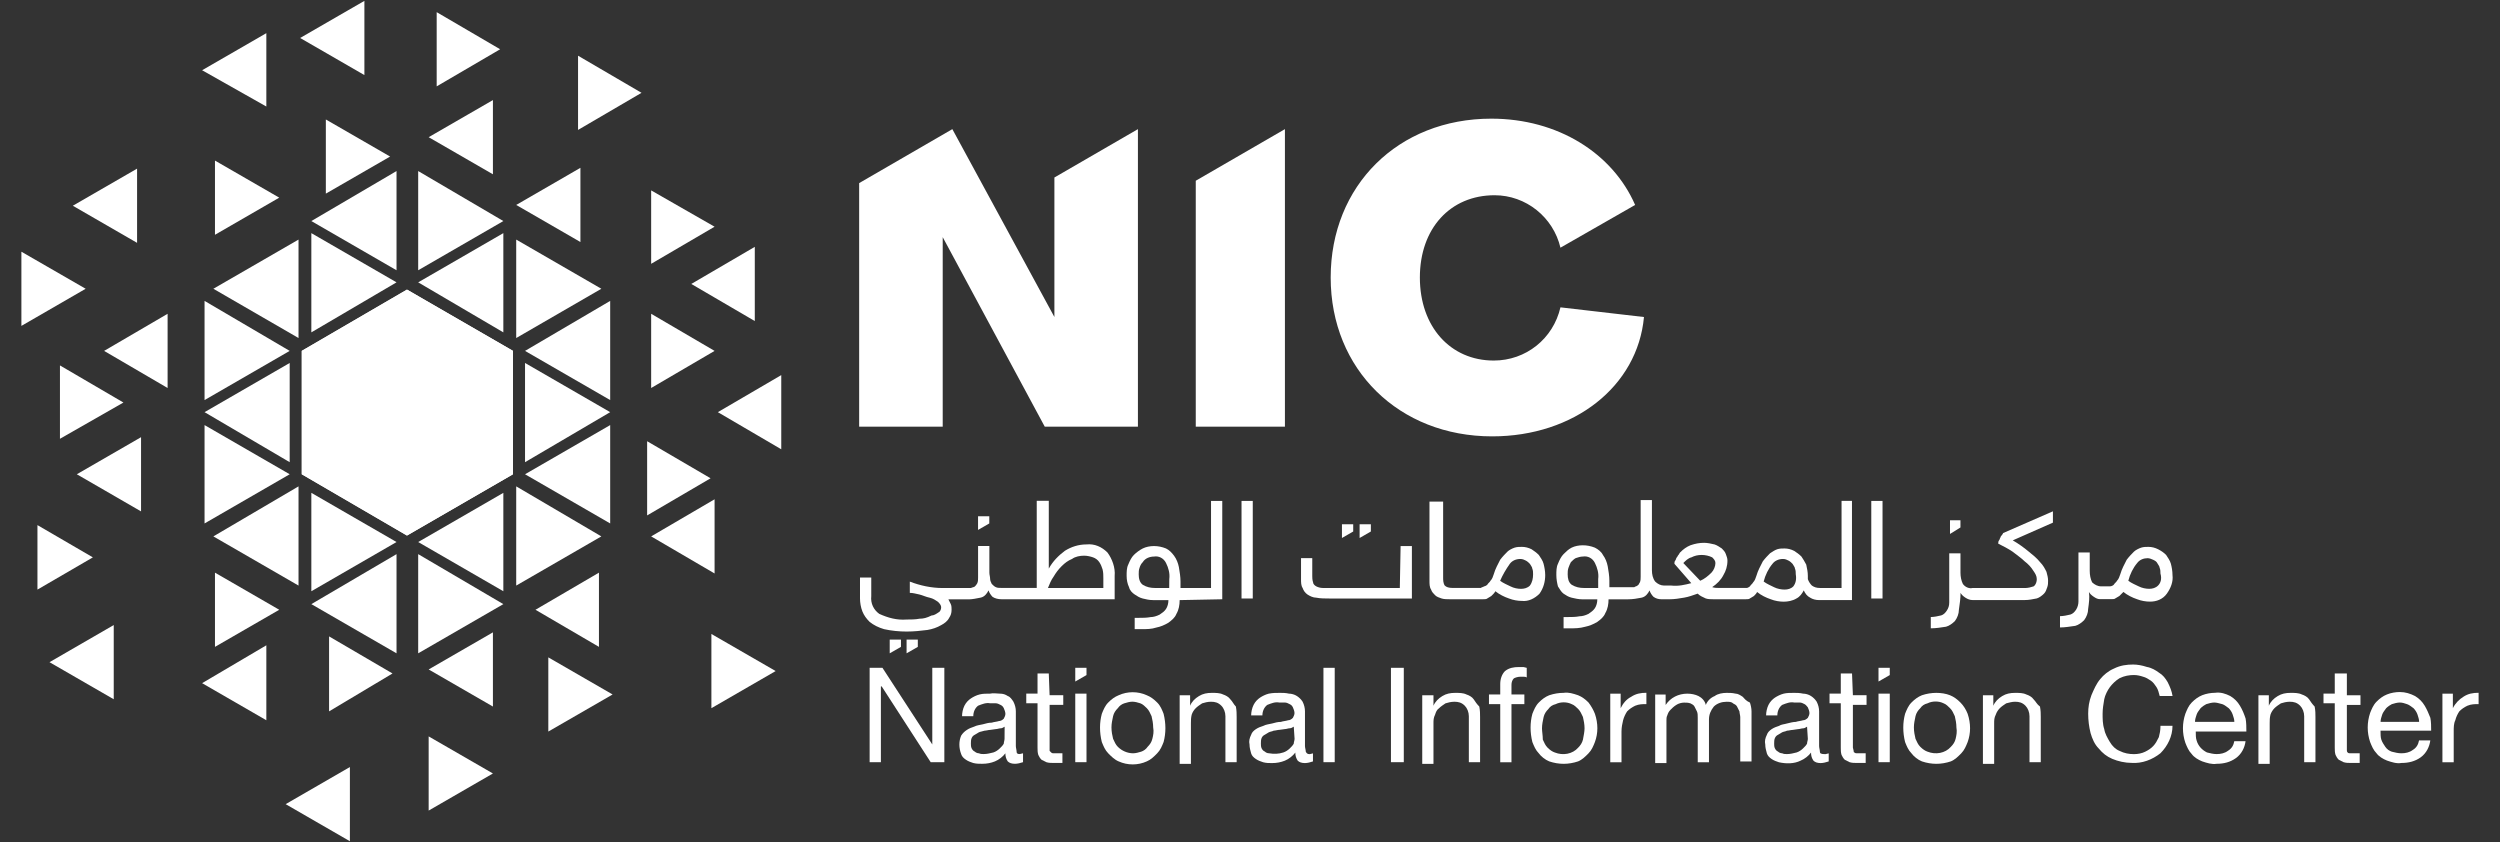 <svg width="95" height="32" viewBox="0 0 95 32" fill="none" xmlns="http://www.w3.org/2000/svg">
<rect x="0" y="0" width="95" height="32" fill="#333333" stroke="none"/>
<g clip-path="url(#clip0_451_4853)">
<path d="M45.439 6.868V16.214H48.827V4.907L45.439 6.868Z" fill="white"/>
<path d="M56.763 13.701C55.115 13.701 53.955 12.414 53.955 10.546C53.955 8.677 55.115 7.419 56.794 7.419C57.983 7.419 59.021 8.248 59.297 9.412L62.135 7.788C61.279 5.827 59.203 4.509 56.67 4.509C53.129 4.509 50.566 7.052 50.566 10.546C50.566 14.039 53.161 16.582 56.702 16.582C59.816 16.582 62.228 14.682 62.471 12.047L59.297 11.679C59.021 12.874 57.983 13.701 56.763 13.701Z" fill="white"/>
<path d="M40.067 6.745V12.046L36.189 4.907L32.648 6.958V16.214H35.823V9.012L39.701 16.214H43.241V4.907L40.067 6.745Z" fill="white"/>
<path d="M35.427 28.289L33.533 25.377H33.046V28.963H33.474V26.083H33.504L35.366 28.963H35.885V25.377H35.427V28.289Z" fill="white"/>
<path d="M38.631 28.565C38.631 28.504 38.602 28.412 38.602 28.35V27.032C38.602 26.909 38.571 26.787 38.51 26.664C38.449 26.572 38.388 26.48 38.297 26.45C38.205 26.388 38.115 26.358 37.991 26.358C37.869 26.358 37.748 26.328 37.625 26.358C37.472 26.358 37.35 26.358 37.229 26.388C37.106 26.418 36.985 26.479 36.892 26.542C36.8 26.603 36.71 26.694 36.648 26.817C36.587 26.94 36.558 27.093 36.558 27.216H36.985C36.985 27.062 37.046 26.909 37.167 26.817C37.32 26.756 37.472 26.694 37.625 26.725C37.686 26.725 37.748 26.725 37.839 26.725C37.901 26.725 37.962 26.756 38.022 26.787C38.083 26.817 38.112 26.849 38.144 26.91C38.173 26.972 38.205 27.064 38.205 27.125C38.205 27.186 38.176 27.249 38.144 27.309C38.083 27.37 38.022 27.399 37.962 27.399C37.87 27.43 37.779 27.43 37.686 27.461C37.564 27.461 37.472 27.491 37.35 27.523C37.227 27.554 37.137 27.553 37.013 27.614C36.923 27.645 36.831 27.676 36.739 27.738C36.647 27.799 36.586 27.86 36.525 27.952C36.433 28.167 36.433 28.412 36.525 28.657C36.554 28.747 36.615 28.81 36.707 28.871C36.798 28.933 36.889 28.963 36.983 28.994C37.105 29.024 37.196 29.024 37.319 29.024C37.502 29.024 37.656 28.994 37.807 28.933C37.961 28.871 38.112 28.75 38.204 28.626C38.204 28.75 38.233 28.841 38.295 28.933C38.357 28.994 38.448 29.024 38.57 29.024C38.662 29.024 38.784 28.994 38.875 28.963V28.625C38.845 28.625 38.784 28.654 38.752 28.654C38.663 28.657 38.631 28.626 38.631 28.565ZM38.173 28.073C38.173 28.136 38.144 28.197 38.144 28.257C38.115 28.319 38.053 28.38 37.991 28.44C37.93 28.501 37.839 28.564 37.748 28.593C37.625 28.624 37.504 28.654 37.382 28.654C37.32 28.654 37.259 28.654 37.199 28.625C37.138 28.625 37.077 28.594 37.046 28.564C36.985 28.533 36.956 28.501 36.924 28.44C36.894 28.379 36.894 28.317 36.894 28.257C36.894 28.197 36.894 28.104 36.924 28.043C36.954 27.98 36.985 27.951 37.046 27.919C37.107 27.89 37.138 27.858 37.199 27.827C37.26 27.798 37.322 27.798 37.413 27.766C37.475 27.766 37.565 27.736 37.626 27.736L37.84 27.706C37.902 27.706 37.963 27.676 38.023 27.676C38.084 27.676 38.115 27.646 38.176 27.614C38.173 27.614 38.173 28.073 38.173 28.073Z" fill="white"/>
<path d="M39.854 25.592H39.426V26.358H38.998V26.725H39.426V28.412C39.426 28.504 39.426 28.594 39.456 28.687C39.486 28.75 39.517 28.811 39.579 28.871C39.64 28.901 39.701 28.933 39.761 28.963C39.852 28.992 39.943 28.992 40.036 28.992H40.372V28.625H40.189C40.128 28.625 40.067 28.625 40.038 28.625C40.007 28.625 39.976 28.625 39.946 28.594C39.916 28.565 39.916 28.565 39.885 28.533C39.885 28.504 39.885 28.441 39.885 28.41V26.785H40.404V26.418H39.885L39.854 25.592Z" fill="white"/>
<path d="M40.86 26.358H41.287V28.963H40.86V26.358Z" fill="white"/>
<path d="M43.973 26.696C43.85 26.572 43.729 26.48 43.577 26.419C43.241 26.266 42.844 26.266 42.509 26.419C42.357 26.48 42.235 26.572 42.113 26.696C41.99 26.819 41.931 26.972 41.869 27.125C41.778 27.463 41.778 27.83 41.869 28.197C41.931 28.351 41.992 28.504 42.113 28.626C42.235 28.75 42.357 28.871 42.509 28.933C42.845 29.086 43.242 29.086 43.577 28.933C43.729 28.871 43.853 28.75 43.973 28.626C44.094 28.504 44.156 28.351 44.217 28.197C44.308 27.859 44.308 27.493 44.217 27.125C44.157 26.971 44.096 26.817 43.973 26.696ZM43.79 28.073C43.761 28.197 43.7 28.289 43.608 28.38C43.547 28.472 43.456 28.533 43.364 28.564C43.274 28.593 43.151 28.625 43.059 28.625C42.845 28.625 42.632 28.533 42.479 28.38C42.388 28.289 42.357 28.197 42.297 28.073C42.266 27.951 42.236 27.798 42.236 27.645C42.236 27.491 42.265 27.369 42.297 27.216C42.326 27.092 42.388 27 42.479 26.909C42.541 26.817 42.632 26.756 42.723 26.726C42.815 26.696 42.937 26.664 43.028 26.664C43.12 26.664 43.242 26.694 43.334 26.726C43.424 26.757 43.516 26.849 43.577 26.909C43.668 27 43.7 27.092 43.76 27.216C43.789 27.338 43.821 27.491 43.821 27.645C43.853 27.799 43.821 27.952 43.79 28.073Z" fill="white"/>
<path d="M46.752 26.573C46.69 26.481 46.569 26.419 46.477 26.39C46.354 26.329 46.201 26.329 46.048 26.329C45.866 26.329 45.712 26.358 45.56 26.451C45.407 26.543 45.285 26.666 45.224 26.819V26.421H44.827V29.026H45.255V27.493C45.255 27.37 45.255 27.278 45.285 27.156C45.314 27.064 45.375 26.972 45.438 26.911C45.499 26.849 45.589 26.787 45.681 26.727C45.772 26.698 45.894 26.666 46.018 26.666C46.17 26.666 46.292 26.696 46.413 26.819C46.505 26.911 46.566 27.064 46.566 27.217V28.963H46.993V27.247C46.993 27.124 46.993 27.003 46.964 26.849C46.872 26.758 46.843 26.664 46.752 26.573Z" fill="white"/>
<path d="M49.62 28.565C49.62 28.504 49.589 28.412 49.589 28.351V27.032C49.589 26.91 49.56 26.787 49.499 26.664C49.438 26.573 49.376 26.511 49.285 26.45C49.194 26.389 49.07 26.358 48.98 26.358C48.857 26.329 48.736 26.329 48.643 26.329C48.49 26.329 48.368 26.329 48.216 26.358C48.092 26.389 47.971 26.45 47.88 26.511C47.788 26.573 47.697 26.664 47.636 26.787C47.574 26.911 47.544 27.064 47.544 27.185H47.971C47.971 27.032 48.034 26.879 48.155 26.787C48.307 26.726 48.46 26.664 48.611 26.696C48.673 26.696 48.735 26.696 48.826 26.696C48.887 26.696 48.948 26.726 49.008 26.758C49.069 26.787 49.1 26.819 49.13 26.88C49.161 26.943 49.191 27.033 49.191 27.096C49.191 27.157 49.162 27.218 49.13 27.278C49.069 27.34 49.008 27.37 48.948 27.37C48.857 27.4 48.766 27.4 48.673 27.432C48.55 27.432 48.46 27.461 48.337 27.493C48.214 27.525 48.123 27.523 48.001 27.585C47.909 27.614 47.818 27.646 47.725 27.707C47.633 27.77 47.572 27.831 47.543 27.923C47.482 28.046 47.451 28.167 47.482 28.291C47.482 28.413 47.511 28.505 47.543 28.628C47.572 28.72 47.633 28.781 47.725 28.843C47.816 28.905 47.908 28.934 48.001 28.966C48.123 28.997 48.214 28.997 48.337 28.997C48.52 28.997 48.673 28.966 48.826 28.905C48.979 28.843 49.13 28.721 49.222 28.598C49.222 28.721 49.252 28.813 49.313 28.905C49.374 28.966 49.466 28.997 49.588 28.997C49.68 28.997 49.802 28.966 49.893 28.934V28.628C49.864 28.628 49.802 28.658 49.77 28.658C49.681 28.657 49.652 28.626 49.62 28.565ZM49.194 28.074C49.194 28.136 49.163 28.198 49.163 28.258C49.134 28.319 49.073 28.38 49.012 28.44C48.949 28.501 48.859 28.564 48.767 28.593C48.584 28.655 48.401 28.655 48.218 28.624C48.157 28.624 48.096 28.593 48.066 28.561C48.004 28.532 47.975 28.5 47.943 28.439C47.914 28.378 47.914 28.316 47.914 28.256C47.914 28.196 47.914 28.103 47.943 28.041C47.974 27.979 48.004 27.95 48.066 27.918C48.128 27.887 48.157 27.857 48.218 27.826C48.28 27.797 48.341 27.797 48.401 27.765C48.462 27.765 48.554 27.734 48.615 27.734L48.829 27.705C48.89 27.705 48.952 27.674 49.012 27.674C49.073 27.674 49.102 27.645 49.163 27.613L49.194 28.074Z" fill="white"/>
<path d="M50.291 25.377H50.719V28.963H50.291V25.377Z" fill="white"/>
<path d="M52.856 25.377H53.344V28.963H52.856V25.377Z" fill="white"/>
<path d="M56 26.573C55.939 26.481 55.818 26.419 55.725 26.39C55.603 26.329 55.45 26.329 55.298 26.329C55.115 26.329 54.961 26.358 54.808 26.451C54.657 26.544 54.534 26.666 54.472 26.819V26.421H54.045V29.026H54.472V27.493C54.472 27.37 54.472 27.278 54.534 27.156C54.563 27.064 54.595 26.972 54.686 26.911C54.747 26.849 54.839 26.787 54.929 26.727C55.021 26.698 55.144 26.666 55.266 26.666C55.419 26.666 55.541 26.696 55.663 26.819C55.754 26.911 55.816 27.064 55.816 27.217V28.963H56.243V27.247C56.243 27.124 56.243 27.003 56.213 26.849C56.122 26.758 56.06 26.664 56 26.573Z" fill="white"/>
<path d="M57.71 25.348C57.528 25.348 57.343 25.378 57.191 25.5C57.068 25.624 57.009 25.806 57.009 25.991V26.39H56.581V26.758H57.009V28.965H57.436V26.758H57.926V26.39H57.436V26.022C57.436 25.93 57.465 25.838 57.528 25.777C57.589 25.746 57.68 25.716 57.772 25.716C57.801 25.716 57.862 25.716 57.894 25.716C57.923 25.716 57.984 25.716 58.016 25.745V25.378C57.987 25.378 57.926 25.348 57.894 25.348H57.71Z" fill="white"/>
<path d="M60.364 26.696C60.241 26.572 60.12 26.48 59.967 26.419C59.785 26.358 59.601 26.297 59.419 26.328C59.237 26.328 59.053 26.358 58.871 26.419C58.718 26.48 58.595 26.572 58.474 26.696C58.352 26.819 58.292 26.972 58.23 27.125C58.139 27.463 58.139 27.83 58.23 28.197C58.292 28.351 58.353 28.504 58.474 28.626C58.565 28.75 58.718 28.871 58.871 28.933C59.053 28.994 59.237 29.025 59.419 29.025C59.601 29.025 59.785 28.994 59.967 28.933C60.12 28.871 60.243 28.75 60.364 28.626C60.485 28.504 60.546 28.351 60.607 28.197C60.731 27.859 60.731 27.493 60.607 27.125C60.547 26.971 60.457 26.817 60.364 26.696ZM60.152 28.105C60.121 28.229 60.06 28.32 59.97 28.412C59.755 28.657 59.39 28.718 59.084 28.595C58.993 28.565 58.901 28.504 58.809 28.412C58.718 28.32 58.686 28.229 58.627 28.105C58.627 27.952 58.596 27.799 58.596 27.677C58.596 27.523 58.627 27.4 58.658 27.246C58.688 27.124 58.749 27.032 58.84 26.94C58.901 26.849 58.993 26.787 59.115 26.758C59.298 26.666 59.543 26.666 59.726 26.758C59.817 26.787 59.908 26.88 59.97 26.94C60.06 27.032 60.092 27.124 60.152 27.246C60.181 27.37 60.213 27.523 60.213 27.677C60.212 27.799 60.181 27.952 60.152 28.105Z" fill="white"/>
<path d="M61.585 26.911V26.359H61.19V28.965H61.617V27.799C61.617 27.646 61.647 27.493 61.678 27.37C61.709 27.247 61.77 27.125 61.831 27.032C61.922 26.94 62.014 26.879 62.136 26.818C62.289 26.756 62.411 26.756 62.563 26.756V26.326C62.35 26.326 62.168 26.357 61.983 26.479C61.8 26.573 61.677 26.726 61.585 26.911Z" fill="white"/>
<path d="M66.227 26.481C66.135 26.419 66.043 26.358 65.951 26.358C65.829 26.329 65.708 26.329 65.615 26.329C65.462 26.329 65.278 26.358 65.157 26.451C65.004 26.512 64.881 26.634 64.82 26.789C64.791 26.636 64.667 26.512 64.545 26.451C64.422 26.39 64.269 26.359 64.118 26.359C63.781 26.359 63.476 26.512 63.294 26.789V26.391H62.897V28.997H63.325V27.372C63.325 27.31 63.325 27.249 63.355 27.189C63.385 27.097 63.416 27.036 63.478 26.973C63.539 26.912 63.6 26.851 63.692 26.791C63.782 26.729 63.905 26.699 63.996 26.699C64.087 26.699 64.148 26.699 64.24 26.729C64.301 26.759 64.362 26.791 64.393 26.852C64.422 26.913 64.454 26.976 64.484 27.036C64.514 27.096 64.514 27.189 64.514 27.28V28.966H64.941V27.341C64.941 27.158 65.003 27.004 65.124 26.851C65.246 26.727 65.428 26.667 65.613 26.667C65.704 26.667 65.796 26.667 65.857 26.729C65.918 26.759 65.979 26.791 66.009 26.852C66.039 26.913 66.07 26.976 66.1 27.036C66.1 27.097 66.13 27.189 66.13 27.25V28.936H66.558V27.036C66.558 26.912 66.528 26.791 66.497 26.698C66.347 26.634 66.285 26.543 66.227 26.481Z" fill="white"/>
<path d="M69.156 28.565C69.156 28.504 69.126 28.412 69.126 28.351V27.032C69.126 26.91 69.096 26.787 69.034 26.664C68.973 26.573 68.912 26.511 68.82 26.45C68.73 26.389 68.607 26.358 68.515 26.358C68.393 26.329 68.272 26.329 68.179 26.329C68.027 26.329 67.903 26.329 67.782 26.358C67.66 26.389 67.539 26.45 67.446 26.511C67.355 26.573 67.263 26.664 67.202 26.787C67.141 26.911 67.112 27.064 67.112 27.185H67.539C67.539 27.032 67.6 26.879 67.721 26.787C67.874 26.726 68.027 26.664 68.179 26.696C68.24 26.696 68.301 26.696 68.393 26.696C68.454 26.696 68.515 26.726 68.575 26.758C68.635 26.789 68.666 26.849 68.698 26.88C68.728 26.943 68.759 27.033 68.759 27.096C68.759 27.157 68.73 27.218 68.698 27.278C68.637 27.34 68.575 27.37 68.515 27.37C68.424 27.4 68.333 27.4 68.24 27.432C68.15 27.432 68.027 27.461 67.903 27.493C67.813 27.523 67.691 27.523 67.599 27.585C67.508 27.614 67.416 27.646 67.323 27.707C67.233 27.77 67.171 27.831 67.141 27.923C67.08 28.046 67.05 28.167 67.08 28.291C67.08 28.413 67.11 28.505 67.141 28.628C67.171 28.72 67.233 28.781 67.323 28.843C67.415 28.905 67.506 28.934 67.599 28.966C67.874 29.027 68.179 29.027 68.422 28.905C68.575 28.843 68.728 28.721 68.819 28.598C68.819 28.721 68.848 28.813 68.911 28.905C68.972 28.966 69.062 28.997 69.185 28.997C69.277 28.997 69.399 28.966 69.491 28.934V28.628C69.46 28.628 69.399 28.658 69.367 28.658C69.185 28.657 69.156 28.626 69.156 28.565ZM68.698 28.074C68.698 28.136 68.668 28.198 68.668 28.258C68.638 28.319 68.577 28.38 68.515 28.44C68.454 28.501 68.362 28.564 68.272 28.593C68.15 28.624 68.028 28.655 67.906 28.655C67.844 28.655 67.782 28.655 67.722 28.625C67.661 28.625 67.6 28.595 67.57 28.564C67.509 28.533 67.479 28.501 67.448 28.44C67.418 28.379 67.418 28.318 67.418 28.258C67.418 28.198 67.418 28.104 67.448 28.043C67.478 27.981 67.509 27.951 67.57 27.919C67.632 27.89 67.661 27.858 67.722 27.827C67.785 27.798 67.846 27.798 67.906 27.766C67.967 27.766 68.058 27.737 68.119 27.737L68.333 27.706C68.394 27.706 68.455 27.677 68.515 27.677C68.575 27.677 68.607 27.646 68.668 27.614L68.698 28.074Z" fill="white"/>
<path d="M70.377 25.592H69.95V26.358H69.522V26.725H69.95V28.412C69.95 28.504 69.95 28.594 69.979 28.687C70.01 28.75 70.04 28.811 70.102 28.871C70.163 28.901 70.224 28.933 70.284 28.963C70.376 28.992 70.466 28.992 70.559 28.992H70.896V28.625H70.714C70.652 28.625 70.591 28.625 70.561 28.625C70.531 28.625 70.499 28.625 70.47 28.594C70.439 28.594 70.439 28.565 70.439 28.533C70.439 28.501 70.41 28.441 70.41 28.41V26.785H70.929V26.418H70.41L70.377 25.592Z" fill="white"/>
<path d="M71.383 26.358H71.811V28.963H71.383V26.358Z" fill="white"/>
<path d="M74.497 26.696C74.374 26.573 74.253 26.481 74.1 26.419C73.948 26.358 73.764 26.329 73.581 26.329C73.399 26.329 73.215 26.358 73.033 26.419C72.88 26.481 72.758 26.573 72.636 26.696C72.514 26.819 72.454 26.972 72.393 27.125C72.302 27.463 72.302 27.83 72.393 28.198C72.454 28.351 72.515 28.504 72.636 28.626C72.728 28.75 72.88 28.872 73.033 28.933C73.215 28.994 73.399 29.025 73.581 29.025C73.764 29.025 73.948 28.994 74.131 28.933C74.283 28.872 74.406 28.75 74.528 28.626C74.647 28.504 74.71 28.351 74.771 28.198C74.893 27.859 74.893 27.493 74.771 27.125C74.711 26.971 74.619 26.818 74.497 26.696ZM74.314 28.074C74.285 28.198 74.223 28.289 74.132 28.38C73.918 28.625 73.552 28.686 73.247 28.564C73.155 28.533 73.065 28.472 72.972 28.38C72.88 28.289 72.849 28.198 72.789 28.074C72.759 27.951 72.728 27.798 72.728 27.645C72.728 27.492 72.758 27.369 72.789 27.216C72.819 27.092 72.88 27 72.972 26.91C73.033 26.818 73.124 26.756 73.247 26.726C73.43 26.634 73.674 26.634 73.857 26.726C73.948 26.756 74.039 26.849 74.1 26.91C74.192 27 74.223 27.092 74.283 27.216C74.313 27.338 74.344 27.492 74.344 27.645C74.374 27.799 74.344 27.952 74.314 28.074Z" fill="white"/>
<path d="M77.275 26.573C77.214 26.481 77.093 26.419 77 26.39C76.877 26.329 76.725 26.329 76.573 26.329C76.39 26.329 76.236 26.358 76.083 26.451C75.931 26.543 75.809 26.666 75.746 26.819V26.421H75.351V29.026H75.778V27.493C75.778 27.37 75.778 27.278 75.84 27.156C75.87 27.064 75.931 26.972 75.993 26.911C76.054 26.849 76.144 26.787 76.236 26.727C76.359 26.698 76.45 26.666 76.573 26.666C76.725 26.666 76.848 26.696 76.969 26.819C77.06 26.911 77.121 27.064 77.121 27.217V28.963H77.549V27.247C77.549 27.124 77.549 27.003 77.519 26.849C77.396 26.758 77.367 26.664 77.275 26.573Z" fill="white"/>
<path d="M82.036 28.012C81.975 28.136 81.914 28.257 81.822 28.351C81.732 28.444 81.64 28.504 81.517 28.565C81.395 28.626 81.242 28.657 81.09 28.657C80.908 28.657 80.723 28.626 80.541 28.533C80.389 28.472 80.267 28.351 80.175 28.196C80.084 28.04 79.992 27.89 79.961 27.705C79.899 27.521 79.899 27.306 79.899 27.122C79.899 26.938 79.93 26.754 79.961 26.571C79.991 26.418 80.084 26.233 80.175 26.111C80.267 25.99 80.389 25.866 80.541 25.773C80.723 25.683 80.908 25.651 81.09 25.651C81.213 25.651 81.334 25.681 81.427 25.712C81.549 25.743 81.64 25.804 81.732 25.865C81.822 25.927 81.885 26.018 81.946 26.11C82.007 26.202 82.036 26.325 82.068 26.448H82.557C82.527 26.265 82.466 26.11 82.374 25.927C82.284 25.773 82.192 25.651 82.038 25.559C81.915 25.468 81.763 25.376 81.581 25.344C81.397 25.283 81.214 25.252 81.062 25.252C80.817 25.252 80.573 25.283 80.329 25.406C80.115 25.497 79.933 25.651 79.81 25.804C79.657 25.986 79.567 26.202 79.474 26.417C79.383 26.662 79.351 26.876 79.351 27.12C79.351 27.365 79.38 27.611 79.442 27.857C79.504 28.071 79.595 28.285 79.748 28.439C79.899 28.622 80.052 28.745 80.267 28.837C80.48 28.928 80.755 28.99 80.999 28.99C81.395 29.02 81.793 28.866 82.098 28.622C82.373 28.346 82.555 27.978 82.555 27.58H82.098C82.098 27.767 82.067 27.891 82.036 28.012Z" fill="white"/>
<path d="M85.118 26.818C85.028 26.665 84.905 26.542 84.752 26.45C84.57 26.358 84.386 26.297 84.172 26.326C84.019 26.326 83.836 26.357 83.683 26.418C83.531 26.48 83.409 26.571 83.287 26.694C83.164 26.818 83.105 26.971 83.043 27.124C82.981 27.307 82.952 27.492 82.952 27.674C82.952 27.858 82.981 28.043 83.043 28.226C83.105 28.379 83.166 28.532 83.287 28.655C83.378 28.779 83.531 28.87 83.683 28.932C83.865 28.993 84.05 29.054 84.232 29.024C84.508 29.024 84.751 28.961 84.964 28.808C85.178 28.655 85.301 28.411 85.331 28.165H84.903C84.874 28.318 84.812 28.44 84.659 28.532C84.537 28.624 84.384 28.655 84.232 28.655C84.11 28.655 83.989 28.625 83.865 28.593C83.683 28.502 83.53 28.35 83.47 28.134C83.439 28.043 83.439 27.919 83.439 27.797H85.362C85.362 27.644 85.362 27.459 85.333 27.305C85.273 27.125 85.211 26.971 85.118 26.818ZM83.41 27.432C83.41 27.34 83.439 27.249 83.471 27.156C83.5 27.064 83.561 27.003 83.623 26.911C83.685 26.85 83.776 26.787 83.837 26.758C83.929 26.727 84.051 26.696 84.142 26.696C84.233 26.696 84.324 26.726 84.448 26.758C84.538 26.787 84.599 26.85 84.691 26.911C84.752 26.972 84.814 27.064 84.843 27.156C84.874 27.247 84.905 27.338 84.905 27.432H83.41Z" fill="white"/>
<path d="M87.745 26.573C87.684 26.481 87.563 26.419 87.47 26.39C87.347 26.329 87.194 26.329 87.041 26.329C86.859 26.329 86.706 26.358 86.553 26.451C86.4 26.543 86.278 26.666 86.216 26.819V26.421H85.82V29.026H86.248V27.493C86.248 27.37 86.248 27.278 86.278 27.156C86.308 27.064 86.369 26.972 86.43 26.911C86.492 26.849 86.582 26.787 86.674 26.727C86.765 26.698 86.888 26.666 87.011 26.666C87.162 26.666 87.286 26.696 87.407 26.819C87.498 26.911 87.559 27.064 87.559 27.217V28.963H87.987V27.247C87.987 27.124 87.987 27.003 87.957 26.849C87.867 26.758 87.806 26.664 87.745 26.573Z" fill="white"/>
<path d="M89.149 25.592H88.721V26.358H88.293V26.725H88.721V28.412C88.721 28.504 88.721 28.594 88.751 28.687C88.781 28.75 88.812 28.811 88.874 28.871C88.935 28.901 88.996 28.933 89.056 28.963C89.148 28.992 89.238 28.992 89.331 28.992H89.668V28.625H89.454C89.392 28.625 89.331 28.625 89.302 28.625C89.271 28.625 89.24 28.625 89.21 28.594C89.181 28.565 89.181 28.533 89.181 28.504C89.181 28.473 89.181 28.412 89.181 28.38V26.787H89.698V26.419H89.181V25.592H89.149Z" fill="white"/>
<path d="M92.139 26.818C92.048 26.665 91.926 26.542 91.773 26.45C91.591 26.358 91.407 26.297 91.193 26.297C91.04 26.297 90.856 26.326 90.704 26.389C90.552 26.45 90.429 26.542 90.308 26.665C90.186 26.787 90.126 26.94 90.064 27.093C90.003 27.277 89.973 27.461 89.973 27.645C89.973 27.828 90.003 28.013 90.064 28.196C90.126 28.35 90.187 28.502 90.308 28.625C90.398 28.748 90.552 28.84 90.704 28.901C90.887 28.963 91.07 29.025 91.253 28.993C91.528 28.993 91.772 28.932 91.986 28.779C92.199 28.625 92.321 28.38 92.352 28.134H91.924C91.894 28.287 91.833 28.411 91.68 28.502C91.558 28.593 91.406 28.625 91.253 28.625C91.13 28.625 91.009 28.595 90.887 28.564C90.795 28.533 90.704 28.472 90.642 28.38C90.581 28.29 90.52 28.198 90.49 28.105C90.46 28.013 90.46 27.89 90.46 27.766H92.384C92.384 27.613 92.384 27.429 92.353 27.276C92.292 27.125 92.231 26.971 92.139 26.818ZM90.462 27.432C90.462 27.34 90.492 27.249 90.523 27.156C90.553 27.064 90.614 27.003 90.675 26.911C90.736 26.85 90.828 26.787 90.889 26.758C90.981 26.727 91.103 26.696 91.194 26.696C91.286 26.696 91.376 26.726 91.469 26.758C91.562 26.79 91.623 26.85 91.713 26.911C91.774 26.972 91.835 27.064 91.866 27.156C91.895 27.247 91.927 27.338 91.927 27.432H90.462Z" fill="white"/>
<path d="M93.209 26.911V26.359H92.812V28.965H93.241V27.799C93.241 27.646 93.241 27.493 93.302 27.37C93.331 27.247 93.392 27.125 93.454 27.032C93.545 26.94 93.636 26.879 93.76 26.818C93.911 26.756 94.034 26.756 94.187 26.756V26.326C93.972 26.326 93.79 26.357 93.606 26.479C93.452 26.573 93.299 26.726 93.209 26.911Z" fill="white"/>
<path d="M41.287 25.377H40.86V25.898L41.287 25.653V25.377Z" fill="white"/>
<path d="M71.811 25.377H71.383V25.898L71.811 25.653V25.377Z" fill="white"/>
<path d="M37.259 22.711C37.411 22.681 37.503 22.558 37.564 22.435C37.593 22.527 37.656 22.618 37.717 22.68C37.807 22.741 37.93 22.771 38.053 22.771H42.357V21.883C42.386 21.576 42.265 21.238 42.082 20.994C41.867 20.779 41.592 20.656 41.287 20.688C40.983 20.688 40.707 20.779 40.464 20.931C40.22 21.115 40.006 21.33 39.854 21.607V19.031H39.396V22.341H38.053C37.962 22.341 37.901 22.341 37.839 22.31C37.778 22.281 37.748 22.249 37.686 22.188C37.657 22.125 37.625 22.064 37.625 22.004C37.625 21.912 37.596 21.851 37.596 21.76V20.748H37.167V21.945C37.167 22.008 37.167 22.098 37.138 22.161C37.107 22.222 37.077 22.251 37.046 22.283C37.017 22.315 36.956 22.314 36.894 22.345C36.833 22.345 36.742 22.345 36.68 22.345H35.825C35.398 22.345 34.969 22.254 34.573 22.101V22.529C34.696 22.529 34.787 22.56 34.94 22.591C35.062 22.621 35.183 22.683 35.336 22.715C35.459 22.744 35.549 22.805 35.641 22.868C35.702 22.929 35.764 22.99 35.764 23.082C35.764 23.143 35.734 23.235 35.672 23.265C35.581 23.327 35.489 23.389 35.398 23.389C35.215 23.48 35.092 23.511 34.94 23.511C34.787 23.542 34.603 23.542 34.45 23.542C34.084 23.571 33.749 23.48 33.412 23.327C33.199 23.174 33.077 22.929 33.108 22.652V21.945H32.68V22.743C32.68 22.896 32.71 23.081 32.771 23.234C32.832 23.387 32.924 23.51 33.046 23.631C33.199 23.755 33.383 23.846 33.595 23.908C33.87 23.97 34.175 23.999 34.45 23.999C34.726 23.999 35 23.97 35.245 23.938C35.427 23.908 35.611 23.846 35.764 23.755C35.886 23.692 36.007 23.602 36.068 23.478C36.13 23.387 36.16 23.296 36.16 23.172C36.16 23.11 36.16 23.018 36.13 22.957C36.1 22.896 36.068 22.835 36.039 22.775H36.833C36.952 22.772 37.106 22.743 37.259 22.711ZM40.036 21.914C40.127 21.761 40.219 21.637 40.341 21.516C40.464 21.393 40.585 21.302 40.738 21.24C40.86 21.148 41.042 21.116 41.194 21.116C41.318 21.116 41.439 21.147 41.531 21.178C41.624 21.21 41.713 21.27 41.774 21.362C41.837 21.454 41.866 21.544 41.898 21.637C41.927 21.761 41.927 21.852 41.927 21.976V22.343H39.822C39.883 22.19 39.945 22.037 40.036 21.914Z" fill="white"/>
<path d="M46.446 22.772V19.035H46.019V22.343H44.859V22.098C44.859 21.916 44.828 21.731 44.797 21.548C44.767 21.395 44.706 21.242 44.615 21.118C44.523 20.995 44.433 20.904 44.309 20.842C44.157 20.781 44.004 20.75 43.853 20.75C43.7 20.75 43.547 20.781 43.424 20.842C43.302 20.904 43.181 20.995 43.088 21.087C42.997 21.178 42.936 21.302 42.873 21.455C42.812 21.578 42.812 21.731 42.812 21.884C42.812 22.037 42.843 22.19 42.904 22.314C42.933 22.437 43.026 22.529 43.118 22.59C43.209 22.651 43.301 22.712 43.423 22.743C43.545 22.772 43.667 22.804 43.82 22.804H44.4C44.4 22.928 44.369 23.049 44.308 23.142C44.247 23.234 44.156 23.296 44.064 23.357C43.942 23.418 43.821 23.449 43.728 23.449C43.575 23.478 43.423 23.478 43.27 23.478H43.118V23.908H43.362C43.575 23.908 43.758 23.908 43.942 23.846C44.094 23.817 44.247 23.755 44.4 23.663C44.522 23.571 44.643 23.481 44.705 23.325C44.795 23.172 44.827 22.988 44.827 22.804L46.446 22.772ZM44.43 22.343H43.882C43.729 22.343 43.577 22.314 43.424 22.221C43.302 22.129 43.271 21.976 43.271 21.823C43.271 21.731 43.271 21.669 43.302 21.578C43.331 21.487 43.363 21.424 43.424 21.363C43.516 21.21 43.7 21.149 43.853 21.149C44.035 21.118 44.219 21.21 44.309 21.394C44.401 21.576 44.462 21.791 44.433 22.005C44.43 22.008 44.43 22.343 44.43 22.343Z" fill="white"/>
<path d="M47.178 19.035H47.605V22.743H47.178V19.035Z" fill="white"/>
<path d="M53.193 22.343H50.659C50.506 22.343 50.354 22.343 50.263 22.343C50.172 22.343 50.08 22.314 50.019 22.282C49.958 22.25 49.897 22.19 49.897 22.129C49.866 22.037 49.866 21.945 49.866 21.884V21.21H49.439V22.007C49.439 22.13 49.439 22.251 49.5 22.344C49.531 22.436 49.592 22.528 49.682 22.59C49.774 22.651 49.897 22.712 50.019 22.712C50.172 22.743 50.355 22.743 50.508 22.743H53.652V20.75H53.223L53.193 22.343Z" fill="white"/>
<path d="M56.824 22.467C56.977 22.59 57.161 22.681 57.343 22.743C57.496 22.804 57.68 22.835 57.833 22.835C58.076 22.864 58.321 22.743 58.503 22.558C58.656 22.343 58.718 22.098 58.718 21.854C58.718 21.701 58.688 21.548 58.656 21.424C58.627 21.302 58.534 21.18 58.474 21.087C58.382 20.995 58.292 20.934 58.199 20.871C58.076 20.81 57.955 20.781 57.833 20.781C57.741 20.781 57.65 20.781 57.557 20.81C57.464 20.841 57.343 20.902 57.282 20.963C57.191 21.055 57.1 21.147 57.007 21.27C56.916 21.453 56.824 21.608 56.763 21.821C56.734 21.912 56.702 22.004 56.641 22.065C56.611 22.128 56.549 22.157 56.518 22.218C56.488 22.249 56.426 22.281 56.396 22.281C56.365 22.31 56.304 22.31 56.272 22.342H55.205C55.053 22.342 54.961 22.311 54.9 22.25C54.839 22.158 54.839 22.035 54.839 21.944V19.062H54.32V22.065C54.32 22.189 54.32 22.31 54.381 22.403C54.41 22.495 54.472 22.556 54.534 22.618C54.595 22.68 54.686 22.71 54.778 22.741C54.868 22.772 54.991 22.771 55.083 22.771H56.182C56.243 22.771 56.304 22.771 56.364 22.771C56.424 22.771 56.486 22.771 56.517 22.741C56.578 22.711 56.608 22.68 56.669 22.649C56.732 22.59 56.794 22.528 56.824 22.467ZM57.374 21.424C57.464 21.302 57.617 21.241 57.769 21.241C57.861 21.241 57.922 21.271 57.983 21.303C58.044 21.333 58.106 21.395 58.136 21.427C58.166 21.488 58.227 21.549 58.227 21.609C58.257 21.67 58.257 21.762 58.257 21.823C58.257 21.977 58.227 22.13 58.135 22.254C58.043 22.344 57.921 22.376 57.798 22.376C57.675 22.376 57.523 22.347 57.402 22.284C57.279 22.223 57.127 22.162 57.005 22.07C57.098 21.854 57.221 21.64 57.374 21.424Z" fill="white"/>
<path d="M69.979 19.034V22.343H69.156C69.033 22.343 68.941 22.314 68.851 22.251C68.79 22.19 68.728 22.098 68.698 22.007C68.698 21.977 68.698 21.977 68.698 21.945V21.884C68.698 21.73 68.668 21.608 68.637 21.455C68.575 21.331 68.514 21.24 68.454 21.148C68.362 21.056 68.272 20.995 68.179 20.934C68.056 20.871 67.935 20.842 67.813 20.842C67.721 20.842 67.63 20.842 67.537 20.871C67.444 20.902 67.355 20.963 67.262 21.024C67.171 21.116 67.08 21.208 66.987 21.331C66.896 21.515 66.804 21.669 66.743 21.882C66.714 21.974 66.682 22.065 66.621 22.127C66.591 22.189 66.53 22.218 66.498 22.281C66.468 22.31 66.406 22.342 66.376 22.342C66.345 22.342 66.284 22.342 66.252 22.342H65.338C65.246 22.342 65.156 22.342 65.063 22.311C65.245 22.189 65.399 22.035 65.49 21.852C65.582 21.7 65.643 21.515 65.643 21.302C65.643 21.209 65.613 21.148 65.582 21.056C65.551 20.965 65.49 20.903 65.429 20.842C65.338 20.781 65.246 20.719 65.154 20.689C65.031 20.659 64.879 20.627 64.758 20.627C64.576 20.627 64.421 20.657 64.239 20.719C64.086 20.781 63.964 20.871 63.842 20.995C63.813 21.024 63.813 21.056 63.781 21.087C63.751 21.116 63.751 21.148 63.72 21.178C63.689 21.208 63.689 21.27 63.659 21.302C63.627 21.333 63.628 21.393 63.628 21.424L64.269 22.16C64.026 22.222 63.781 22.283 63.507 22.251H63.233C63.109 22.251 62.988 22.19 62.896 22.098C62.804 21.976 62.773 21.822 62.773 21.669V19.002H62.345V21.914C62.345 21.976 62.345 22.067 62.316 22.129C62.285 22.158 62.285 22.221 62.224 22.251C62.195 22.282 62.134 22.282 62.102 22.314C62.041 22.314 61.98 22.314 61.949 22.314H61.156V22.069C61.156 21.885 61.125 21.701 61.093 21.517C61.064 21.364 61.003 21.211 60.911 21.088C60.85 20.965 60.729 20.874 60.606 20.811C60.454 20.75 60.301 20.721 60.148 20.721C59.997 20.721 59.844 20.75 59.721 20.811C59.599 20.874 59.507 20.965 59.416 21.056C59.325 21.148 59.264 21.271 59.202 21.424C59.141 21.548 59.141 21.701 59.141 21.854C59.141 22.007 59.17 22.16 59.202 22.283C59.264 22.375 59.325 22.497 59.416 22.56C59.507 22.621 59.599 22.683 59.721 22.712C59.844 22.743 59.997 22.774 60.118 22.774H60.698C60.698 22.897 60.667 23.018 60.606 23.111C60.545 23.203 60.454 23.265 60.363 23.327C60.24 23.389 60.119 23.418 60.026 23.418C59.873 23.448 59.721 23.448 59.568 23.448H59.416V23.877H59.63C59.844 23.877 60.026 23.877 60.24 23.816C60.392 23.785 60.545 23.724 60.698 23.632C60.82 23.542 60.942 23.45 61.003 23.295C61.093 23.142 61.125 22.957 61.125 22.774H61.858C62.041 22.774 62.224 22.744 62.377 22.712C62.529 22.681 62.621 22.56 62.682 22.436C62.711 22.528 62.773 22.62 62.835 22.681C62.926 22.743 63.017 22.772 63.14 22.772H63.445C63.627 22.772 63.81 22.743 63.993 22.711C64.175 22.681 64.329 22.62 64.512 22.558C64.604 22.649 64.694 22.681 64.818 22.741C64.908 22.771 65 22.771 65.092 22.771H66.16C66.222 22.771 66.283 22.771 66.343 22.771C66.403 22.771 66.465 22.771 66.495 22.741C66.557 22.711 66.587 22.68 66.648 22.649C66.709 22.588 66.739 22.558 66.77 22.496C66.923 22.62 67.107 22.711 67.289 22.772C67.442 22.834 67.626 22.864 67.779 22.864C67.93 22.864 68.115 22.834 68.267 22.741C68.389 22.68 68.481 22.558 68.542 22.435C68.603 22.558 68.665 22.649 68.786 22.711C68.878 22.772 69 22.803 69.123 22.803H70.375V19.033H69.979V19.034ZM60.731 22.343H60.181C60.03 22.343 59.877 22.314 59.724 22.221C59.601 22.129 59.572 21.976 59.572 21.822C59.572 21.73 59.572 21.669 59.601 21.577C59.632 21.486 59.663 21.424 59.693 21.363C59.754 21.302 59.816 21.24 59.876 21.209C59.966 21.18 60.058 21.148 60.15 21.148C60.333 21.118 60.517 21.209 60.607 21.393C60.699 21.576 60.76 21.79 60.731 22.005V22.343ZM64.609 22.069L63.966 21.395C64.058 21.303 64.148 21.211 64.272 21.18C64.394 21.118 64.516 21.088 64.667 21.088C64.791 21.088 64.943 21.118 65.064 21.18C65.125 21.241 65.186 21.303 65.186 21.395C65.186 21.517 65.125 21.67 65.034 21.762C64.913 21.884 64.76 22.007 64.609 22.069ZM68.147 22.282C68.056 22.374 67.934 22.404 67.812 22.404C67.688 22.404 67.536 22.375 67.415 22.314C67.293 22.251 67.14 22.19 67.019 22.098C67.08 21.854 67.201 21.608 67.355 21.424C67.446 21.302 67.599 21.241 67.752 21.241C67.842 21.241 67.903 21.271 67.965 21.303C68.027 21.333 68.088 21.395 68.118 21.427C68.147 21.488 68.209 21.549 68.209 21.609C68.239 21.67 68.239 21.762 68.239 21.823C68.271 22.007 68.24 22.16 68.147 22.282Z" fill="white"/>
<path d="M71.109 19.035H71.536V22.743H71.109V19.035Z" fill="white"/>
<path d="M76.086 20.321C76.055 20.351 76.023 20.382 76.023 20.413C75.994 20.442 75.994 20.504 75.962 20.536C75.933 20.566 75.933 20.628 75.933 20.659C76.115 20.75 76.299 20.842 76.481 20.965C76.634 21.088 76.817 21.21 76.939 21.333C77.061 21.424 77.182 21.548 77.275 21.701C77.337 21.792 77.398 21.884 77.398 22.007C77.398 22.098 77.368 22.222 77.275 22.283C77.185 22.314 77.061 22.344 76.971 22.344H74.956C74.834 22.375 74.68 22.315 74.59 22.191C74.529 22.069 74.498 21.916 74.498 21.762V21.027H74.071V22.436C74.071 22.62 74.071 22.774 74.071 22.896C74.071 23.017 74.04 23.11 73.979 23.202C73.918 23.294 73.857 23.355 73.766 23.385C73.643 23.416 73.491 23.447 73.37 23.447V23.876C73.552 23.876 73.766 23.846 73.95 23.815C74.072 23.784 74.193 23.691 74.286 23.601C74.377 23.477 74.438 23.324 74.438 23.17C74.469 22.956 74.501 22.741 74.501 22.527C74.53 22.588 74.591 22.649 74.683 22.71C74.773 22.77 74.865 22.802 74.957 22.802H76.942C77.094 22.802 77.247 22.771 77.4 22.74C77.491 22.71 77.582 22.648 77.674 22.556C77.736 22.495 77.766 22.403 77.797 22.311C77.827 22.221 77.827 22.158 77.827 22.067C77.827 21.944 77.797 21.852 77.766 21.729C77.705 21.607 77.644 21.484 77.522 21.361C77.4 21.208 77.247 21.085 77.094 20.963C76.912 20.81 76.699 20.657 76.485 20.534L78.011 19.86V19.43L76.117 20.257C76.115 20.291 76.086 20.291 76.086 20.321Z" fill="white"/>
<path d="M82.341 22.558C82.494 22.343 82.586 22.098 82.555 21.854C82.555 21.701 82.526 21.548 82.494 21.424C82.462 21.302 82.372 21.18 82.312 21.087C82.22 20.995 82.129 20.934 82.007 20.871C81.885 20.81 81.763 20.781 81.64 20.781C81.549 20.781 81.457 20.781 81.366 20.81C81.274 20.841 81.152 20.902 81.09 20.963C80.999 21.055 80.908 21.147 80.815 21.27C80.723 21.454 80.633 21.608 80.571 21.821C80.541 21.912 80.51 22.004 80.449 22.065C80.418 22.128 80.357 22.157 80.325 22.218C80.296 22.249 80.235 22.281 80.174 22.281C80.143 22.281 80.082 22.281 80.051 22.281H79.837C79.715 22.281 79.594 22.218 79.5 22.128C79.439 22.004 79.41 21.851 79.41 21.697V20.994H78.981V22.403C78.981 22.587 78.981 22.741 78.981 22.863C78.981 22.955 78.952 23.077 78.891 23.169C78.83 23.261 78.767 23.322 78.677 23.352C78.554 23.383 78.401 23.414 78.28 23.414V23.843C78.463 23.843 78.646 23.813 78.86 23.782C78.983 23.751 79.104 23.658 79.197 23.567C79.289 23.444 79.35 23.291 79.35 23.137C79.379 22.923 79.411 22.709 79.379 22.494C79.41 22.555 79.471 22.616 79.562 22.677C79.653 22.738 79.715 22.768 79.805 22.768H80.049C80.111 22.768 80.172 22.768 80.232 22.768C80.294 22.768 80.355 22.768 80.384 22.738C80.445 22.709 80.476 22.677 80.537 22.647C80.598 22.585 80.628 22.555 80.689 22.494C80.842 22.616 81.025 22.709 81.208 22.77C81.361 22.831 81.544 22.862 81.697 22.862C81.946 22.864 82.189 22.772 82.341 22.558ZM82.006 22.251C81.914 22.343 81.792 22.375 81.669 22.375C81.546 22.375 81.394 22.345 81.273 22.283C81.15 22.222 80.997 22.161 80.876 22.069C80.937 21.824 81.058 21.577 81.213 21.395C81.305 21.271 81.456 21.211 81.609 21.211C81.671 21.211 81.761 21.241 81.822 21.273C81.885 21.303 81.946 21.335 81.975 21.396C82.006 21.457 82.067 21.52 82.067 21.58C82.097 21.641 82.097 21.732 82.097 21.794C82.159 22.008 82.098 22.161 82.006 22.251Z" fill="white"/>
<path d="M74.497 19.77H74.1V20.29L74.497 20.044V19.77Z" fill="white"/>
<path d="M37.593 19.617H37.166V20.137L37.593 19.891V19.617Z" fill="white"/>
<path d="M52.093 19.923H51.665V20.444L52.093 20.197V19.923Z" fill="white"/>
<path d="M51.422 19.923H50.994V20.444L51.422 20.197V19.923Z" fill="white"/>
<path d="M34.877 24.305H34.45V24.826L34.877 24.581V24.305Z" fill="white"/>
<path d="M34.237 24.305H33.809V24.826L34.237 24.581V24.305Z" fill="white"/>
<path d="M15.465 11.005L11.467 13.333V18.022L15.465 20.351L19.493 18.022V13.333L15.465 11.005Z" fill="white"/>
<path d="M15.891 21.057L19.127 22.957L15.891 24.826V21.057Z" fill="white"/>
<path d="M11.831 8.859L15.068 10.729L11.831 12.63V8.859Z" fill="white"/>
<path d="M11.467 18.022L15.465 15.662V20.351L11.467 18.022Z" fill="white"/>
<path d="M15.465 11.005L19.493 13.333L15.465 15.662V11.005Z" fill="white"/>
<path d="M7.68 2.669L10.121 1.26V4.048L7.68 2.669Z" fill="white"/>
<path d="M16.289 5.213L18.731 3.803V6.623L16.289 5.213Z" fill="white"/>
<path d="M24.744 7.235L27.154 8.615L24.744 10.025V7.235Z" fill="white"/>
<path d="M24.744 11.924L27.154 13.334L24.744 14.744V11.924Z" fill="white"/>
<path d="M27.278 15.662L29.688 14.254V17.073L27.278 15.662Z" fill="white"/>
<path d="M20.348 23.171L22.76 21.761V24.581L20.348 23.171Z" fill="white"/>
<path d="M7.68 25.96L10.121 24.521V27.37L7.68 25.96Z" fill="white"/>
<path d="M2.919 18.022L5.36 16.613V19.433L2.919 18.022Z" fill="white"/>
<path d="M19.616 9.104L22.851 10.973L19.616 12.845V9.104Z" fill="white"/>
<path d="M19.951 13.334L23.187 11.434V15.203L19.951 13.334Z" fill="white"/>
<path d="M19.951 13.793L23.187 15.662L19.951 17.563V13.793Z" fill="white"/>
<path d="M19.951 18.022L23.187 16.153V19.891L19.951 18.022Z" fill="white"/>
<path d="M19.616 18.482L22.851 20.383L19.616 22.252V18.482Z" fill="white"/>
<path d="M15.891 20.597L19.127 18.728V22.467L15.891 20.597Z" fill="white"/>
<path d="M11.831 22.957L15.068 21.057V24.826L11.831 22.957Z" fill="white"/>
<path d="M11.831 18.728L15.068 20.597L11.831 22.467V18.728Z" fill="white"/>
<path d="M8.108 20.383L11.344 18.482V22.252L8.108 20.383Z" fill="white"/>
<path d="M11.008 18.022L7.773 19.891V16.153L11.008 18.022Z" fill="white"/>
<path d="M7.773 15.662L11.008 13.793V17.563L7.773 15.662Z" fill="white"/>
<path d="M7.773 11.434L11.008 13.334L7.773 15.203V11.434Z" fill="white"/>
<path d="M8.108 10.973L11.344 9.104V12.845L8.108 10.973Z" fill="white"/>
<path d="M11.831 8.4L15.068 6.5V10.27L11.831 8.4Z" fill="white"/>
<path d="M15.891 6.5L19.127 8.4L15.891 10.27V6.5Z" fill="white"/>
<path d="M15.891 10.729L19.127 8.859V12.63L15.891 10.729Z" fill="white"/>
<path d="M15.465 15.662L19.493 18.022L15.465 20.351V15.662Z" fill="white"/>
<path d="M15.465 15.662L19.493 13.334V18.022L15.465 15.662Z" fill="white"/>
<path d="M11.467 13.334L15.465 15.662L11.467 18.022V13.334Z" fill="white"/>
<path d="M11.467 13.333L15.465 11.005V15.662L11.467 13.333Z" fill="white"/>
<path d="M14.824 5.949L12.382 7.358V4.54L14.824 5.949Z" fill="white"/>
<path d="M11.405 1.443L13.847 0.033V2.853L11.405 1.443Z" fill="white"/>
<path d="M16.594 0.462L19.005 1.872L16.594 3.282V0.462Z" fill="white"/>
<path d="M21.966 2.117L24.378 3.527L21.966 4.937V2.117Z" fill="white"/>
<path d="M19.616 7.788L22.056 6.377V9.197L19.616 7.788Z" fill="white"/>
<path d="M26.269 10.79L28.682 9.38V12.2L26.269 10.79Z" fill="white"/>
<path d="M24.591 19.586V16.766L27.002 18.175L24.591 19.586Z" fill="white"/>
<path d="M24.744 20.383L27.154 18.973V21.792L24.744 20.383Z" fill="white"/>
<path d="M27.033 24.091L29.475 25.5L27.033 26.911V24.091Z" fill="white"/>
<path d="M20.836 27.799V24.98L23.279 26.39L20.836 27.799Z" fill="white"/>
<path d="M16.289 25.439L18.731 24.029V26.849L16.289 25.439Z" fill="white"/>
<path d="M10.855 30.558L13.296 29.147V31.967L10.855 30.558Z" fill="white"/>
<path d="M12.505 24.183L14.915 25.592L12.505 27.032V24.183Z" fill="white"/>
<path d="M8.169 21.761L10.611 23.171L8.169 24.581V21.761Z" fill="white"/>
<path d="M1.881 25.163L4.322 23.752V26.572L1.881 25.163Z" fill="white"/>
<path d="M2.278 13.886L4.69 15.296L2.278 16.674V13.886Z" fill="white"/>
<path d="M3.956 13.334L6.369 11.924V14.744L3.956 13.334Z" fill="white"/>
<path d="M0.813 9.565L3.255 10.973L0.813 12.384V9.565Z" fill="white"/>
<path d="M2.767 7.818L5.209 6.408V9.228L2.767 7.818Z" fill="white"/>
<path d="M8.169 6.102L10.611 7.511L8.169 8.922V6.102Z" fill="white"/>
<path d="M1.423 19.954L3.529 21.18L1.423 22.405V19.954Z" fill="white"/>
<path d="M16.289 30.802V27.983L18.731 29.392L16.289 30.802Z" fill="white"/>
</g>
<defs>
<clipPath id="clip0_451_4853">
<rect width="94" height="32" fill="white" transform="translate(0.5)"/>
</clipPath>
</defs>
</svg>
